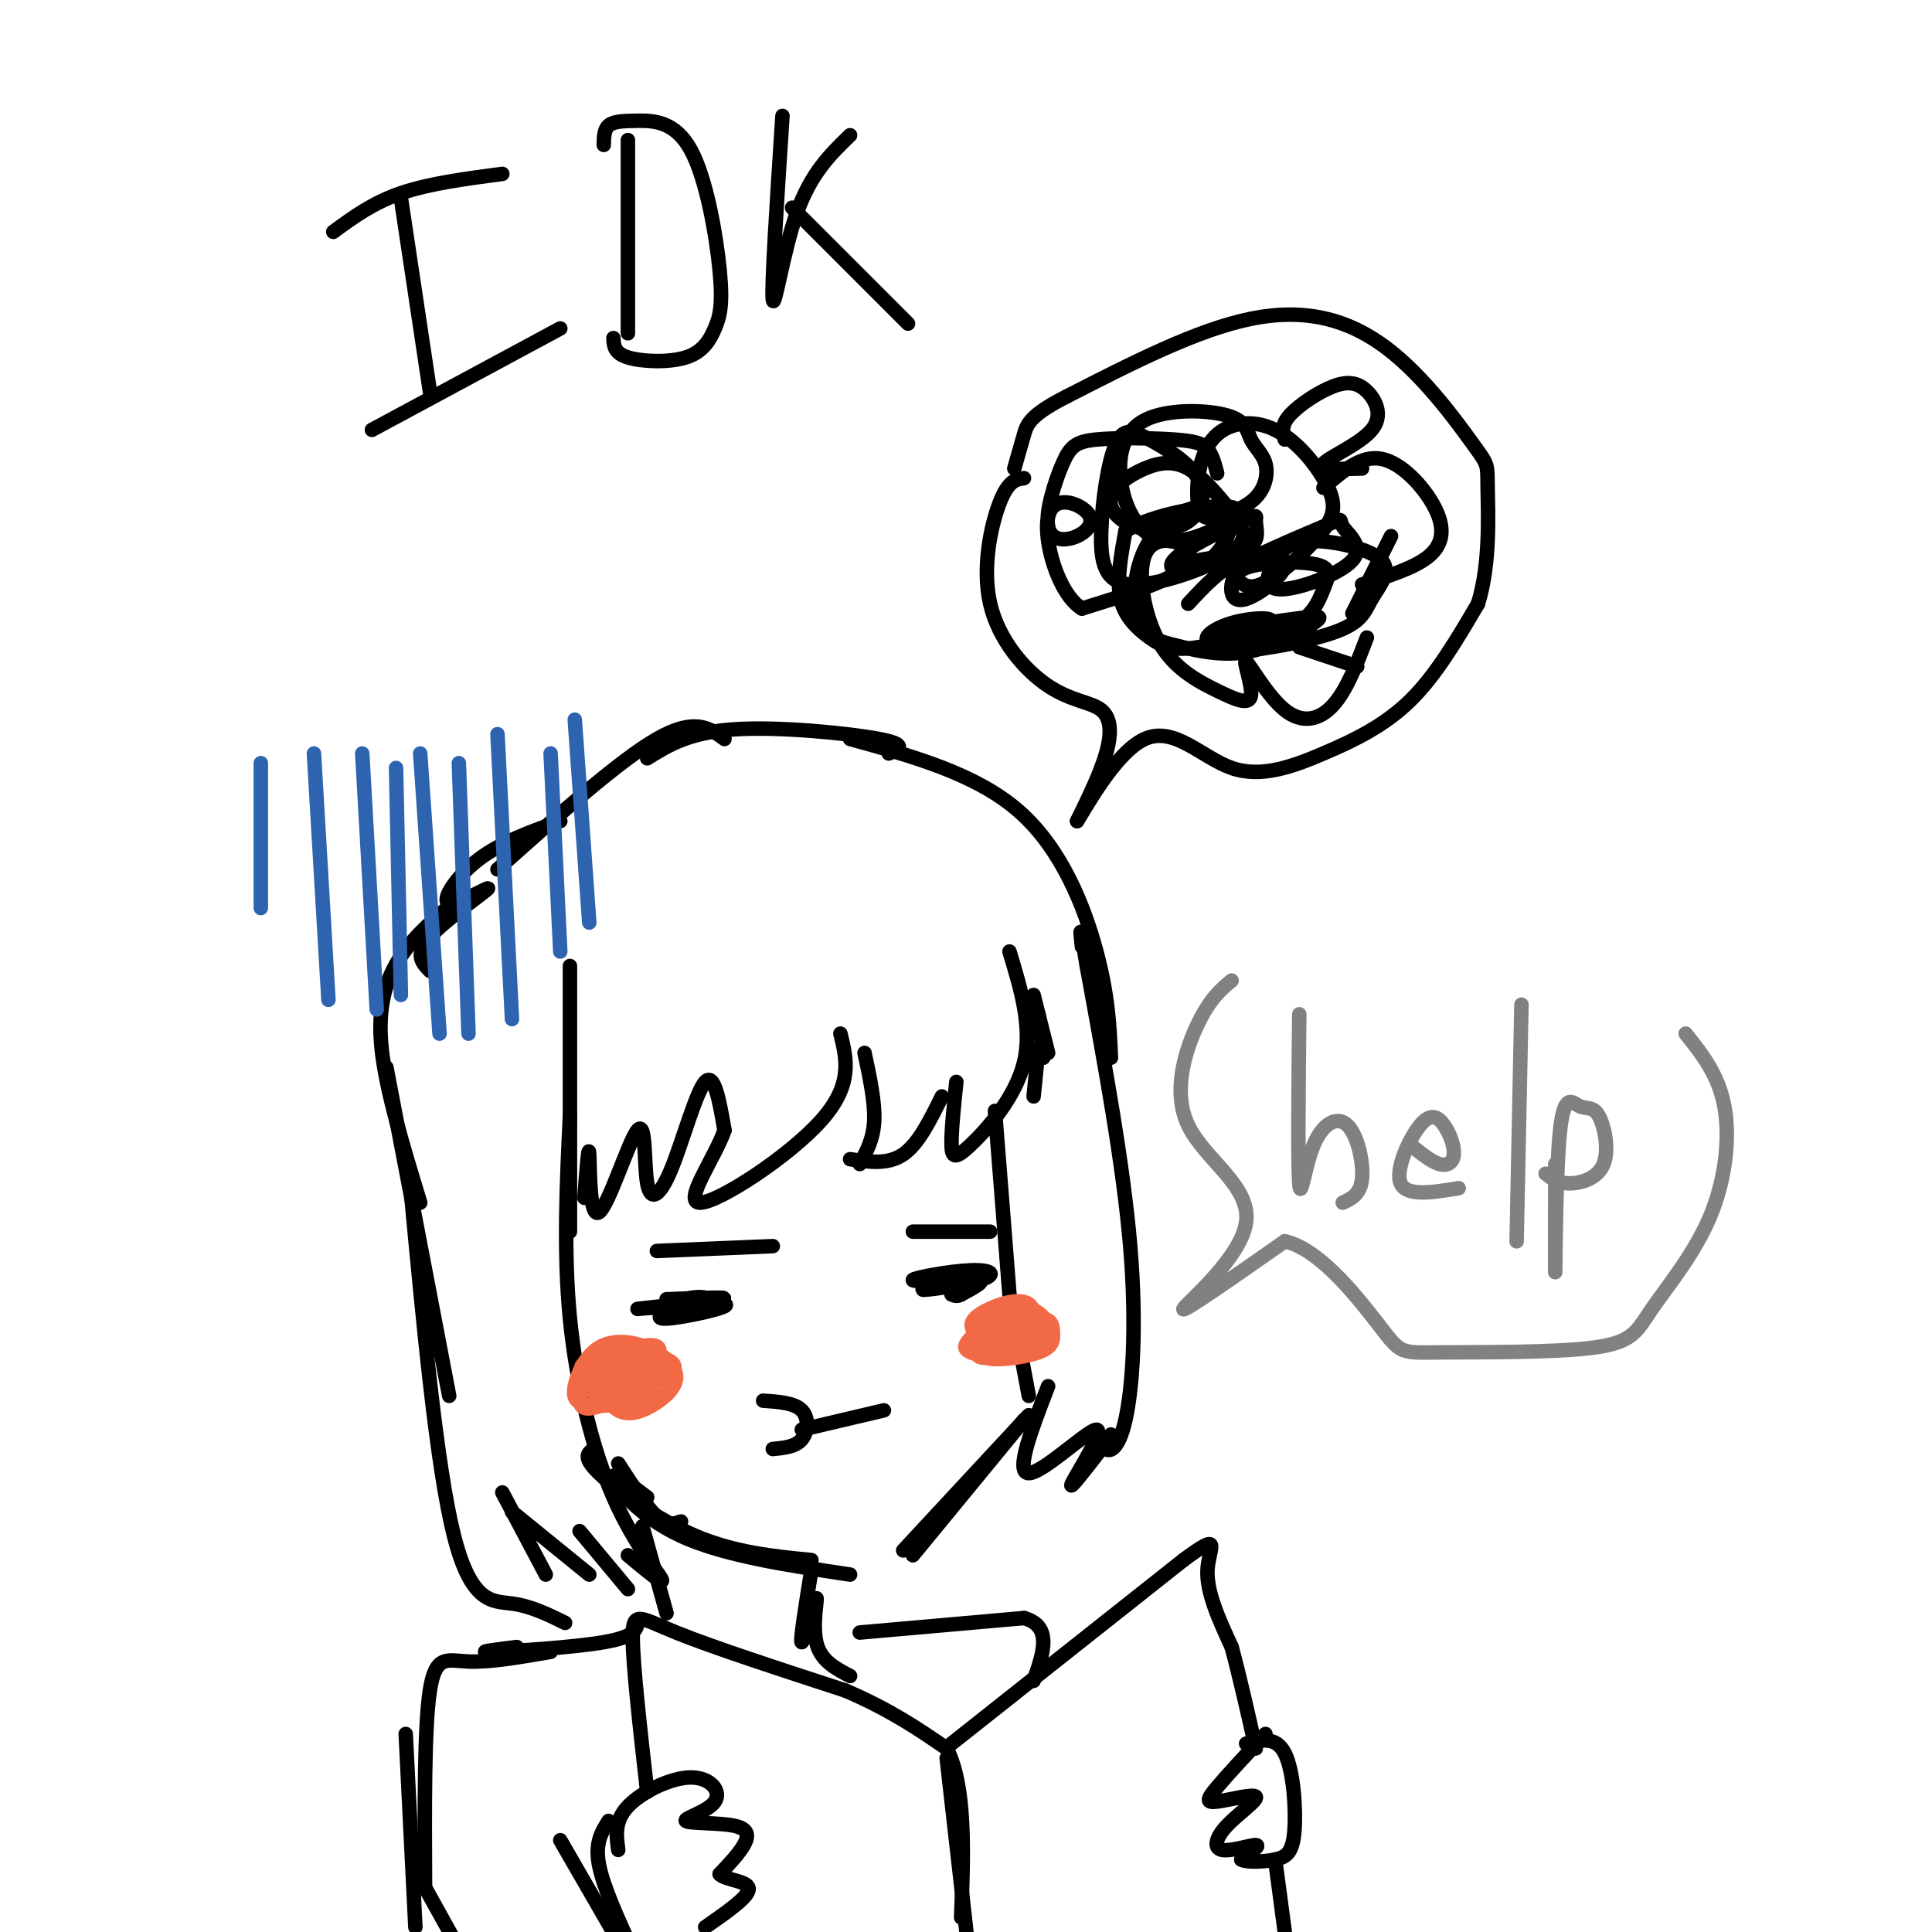 <svg viewBox='0 0 400 400' version='1.1' xmlns='http://www.w3.org/2000/svg' xmlns:xlink='http://www.w3.org/1999/xlink'><g fill='none' stroke='rgb(0,0,0)' stroke-width='3' stroke-linecap='round' stroke-linejoin='round'><path d='M83,41c0.000,0.000 6.000,40.000 6,40'/><path d='M69,48c4.083,-3.000 8.167,-6.000 14,-8c5.833,-2.000 13.417,-3.000 21,-4'/><path d='M77,89c0.000,0.000 39.000,-21.000 39,-21'/><path d='M130,29c0.000,0.000 0.000,40.000 0,40'/><path d='M125,30c0.028,-1.576 0.055,-3.152 1,-4c0.945,-0.848 2.806,-0.970 6,-1c3.194,-0.030 7.721,0.030 11,6c3.279,5.970 5.310,17.851 6,25c0.690,7.149 0.041,9.566 -1,12c-1.041,2.434 -2.473,4.886 -6,6c-3.527,1.114 -9.151,0.890 -12,0c-2.849,-0.890 -2.925,-2.445 -3,-4'/><path d='M162,24c-1.156,17.689 -2.311,35.378 -2,38c0.311,2.622 2.089,-9.822 5,-18c2.911,-8.178 6.956,-12.089 11,-16'/><path d='M164,43c0.000,0.000 24.000,24.000 24,24'/><path d='M95,186c-4.444,3.667 -8.889,7.333 -12,12c-3.111,4.667 -4.889,10.333 -4,19c0.889,8.667 4.444,20.333 8,32'/><path d='M80,221c0.000,0.000 13.000,68.000 13,68'/><path d='M85,246c2.711,28.933 5.422,57.867 9,72c3.578,14.133 8.022,13.467 12,14c3.978,0.533 7.489,2.267 11,4'/><path d='M113,326c0.000,0.000 -9.000,-17.000 -9,-17'/><path d='M106,313c0.000,0.000 16.000,13.000 16,13'/><path d='M120,317c0.000,0.000 10.000,12.000 10,12'/><path d='M130,322c3.821,3.185 7.643,6.369 7,5c-0.643,-1.369 -5.750,-7.292 -10,-17c-4.250,-9.708 -7.643,-23.202 -9,-37c-1.357,-13.798 -0.679,-27.899 0,-42'/><path d='M118,200c0.000,0.000 0.000,55.000 0,55'/><path d='M121,248c0.430,-5.763 0.860,-11.526 1,-9c0.140,2.526 -0.010,13.342 2,12c2.010,-1.342 6.179,-14.843 8,-17c1.821,-2.157 1.292,7.030 2,11c0.708,3.970 2.652,2.723 5,-3c2.348,-5.723 5.099,-15.921 7,-18c1.901,-2.079 2.950,3.960 4,10'/><path d='M150,234c-1.952,5.738 -8.833,15.083 -5,15c3.833,-0.083 18.381,-9.595 25,-17c6.619,-7.405 5.310,-12.702 4,-18'/><path d='M179,218c1.083,5.083 2.167,10.167 2,14c-0.167,3.833 -1.583,6.417 -3,9'/><path d='M176,240c3.917,0.583 7.833,1.167 11,-1c3.167,-2.167 5.583,-7.083 8,-12'/><path d='M198,224c-0.530,5.125 -1.060,10.250 -1,13c0.060,2.750 0.708,3.125 4,0c3.292,-3.125 9.226,-9.750 11,-17c1.774,-7.250 -0.613,-15.125 -3,-23'/><path d='M215,210c0.000,0.000 1.000,9.000 1,9'/><path d='M214,206c0.000,0.000 3.000,12.000 3,12'/><path d='M215,217c0.000,0.000 -1.000,10.000 -1,10'/><path d='M128,303c2.917,4.500 5.833,9.000 8,11c2.167,2.000 3.583,1.500 5,1'/><path d='M123,300c-1.267,0.778 -2.533,1.556 1,5c3.533,3.444 11.867,9.556 20,13c8.133,3.444 16.067,4.222 24,5'/><path d='M134,310c-3.733,-2.844 -7.467,-5.689 -7,-4c0.467,1.689 5.133,7.911 14,12c8.867,4.089 21.933,6.044 35,8'/><path d='M187,321c0.000,0.000 26.000,-28.000 26,-28'/><path d='M189,322c0.000,0.000 23.000,-28.000 23,-28'/><path d='M213,289c0.000,0.000 -3.000,-16.000 -3,-16'/><path d='M209,268c0.000,0.000 -3.000,-38.000 -3,-38'/><path d='M138,269c7.222,-0.287 14.443,-0.574 11,0c-3.443,0.574 -17.552,2.010 -17,2c0.552,-0.010 15.764,-1.464 18,-1c2.236,0.464 -8.504,2.847 -12,3c-3.496,0.153 0.252,-1.923 4,-4'/><path d='M142,269c1.956,-0.711 4.844,-0.489 4,0c-0.844,0.489 -5.422,1.244 -10,2'/><path d='M195,266c2.602,-0.494 5.205,-0.988 3,-1c-2.205,-0.012 -9.216,0.456 -9,0c0.216,-0.456 7.660,-1.838 12,-2c4.340,-0.162 5.576,0.895 2,2c-3.576,1.105 -11.963,2.259 -12,2c-0.037,-0.259 8.275,-1.931 11,-2c2.725,-0.069 -0.138,1.466 -3,3'/><path d='M199,268c-0.833,0.500 -1.417,0.250 -2,0'/><path d='M158,290c3.244,0.222 6.489,0.444 8,2c1.511,1.556 1.289,4.444 0,6c-1.289,1.556 -3.644,1.778 -6,2'/><path d='M166,296c0.000,0.000 17.000,-4.000 17,-4'/><path d='M136,259c0.000,0.000 24.000,-1.000 24,-1'/><path d='M189,255c0.000,0.000 16.000,0.000 16,0'/><path d='M217,287c-3.458,8.994 -6.917,17.988 -4,18c2.917,0.012 12.208,-8.958 14,-9c1.792,-0.042 -3.917,8.845 -5,11c-1.083,2.155 2.458,-2.423 6,-7'/><path d='M230,297c-0.792,1.220 -1.583,2.440 -1,3c0.583,0.560 2.542,0.458 4,-6c1.458,-6.458 2.417,-19.274 1,-36c-1.417,-16.726 -5.208,-37.363 -9,-58'/><path d='M225,200c-1.667,-10.333 -1.333,-7.167 -1,-4'/><path d='M230,219c-0.267,-6.400 -0.533,-12.800 -3,-22c-2.467,-9.200 -7.133,-21.200 -16,-29c-8.867,-7.800 -21.933,-11.400 -35,-15'/><path d='M184,156c2.089,-0.911 4.178,-1.822 -2,-3c-6.178,-1.178 -20.622,-2.622 -30,-2c-9.378,0.622 -13.689,3.311 -18,6'/><path d='M150,153c-3.083,-2.250 -6.167,-4.500 -14,0c-7.833,4.500 -20.417,15.750 -33,27'/><path d='M116,170c-6.167,2.203 -12.335,4.405 -17,8c-4.665,3.595 -7.828,8.582 -6,9c1.828,0.418 8.646,-3.734 8,-3c-0.646,0.734 -8.756,6.352 -12,10c-3.244,3.648 -1.622,5.324 0,7'/><path d='M128,383c-0.406,-3.005 -0.813,-6.009 2,-9c2.813,-2.991 8.845,-5.968 13,-6c4.155,-0.032 6.434,2.881 5,5c-1.434,2.119 -6.580,3.444 -6,4c0.580,0.556 6.887,0.342 10,1c3.113,0.658 3.032,2.188 2,4c-1.032,1.812 -3.016,3.906 -5,6'/><path d='M149,388c0.956,1.244 5.844,1.356 6,3c0.156,1.644 -4.422,4.822 -9,8'/><path d='M126,377c-1.417,2.250 -2.833,4.500 -2,9c0.833,4.500 3.917,11.250 7,18'/><path d='M134,371c-1.489,-13.133 -2.978,-26.267 -3,-32c-0.022,-5.733 1.422,-4.067 9,-1c7.578,3.067 21.289,7.533 35,12'/><path d='M175,350c9.333,4.000 15.167,8.000 21,12'/><path d='M196,362c4.000,7.833 3.500,21.417 3,35'/><path d='M196,364c0.000,0.000 5.000,44.000 5,44'/><path d='M197,361c0.000,0.000 48.000,-38.000 48,-38'/><path d='M245,323c8.356,-6.178 5.244,-2.622 5,2c-0.244,4.622 2.378,10.311 5,16'/><path d='M255,341c1.667,6.167 3.333,13.583 5,21'/><path d='M262,359c-3.941,4.242 -7.883,8.484 -10,11c-2.117,2.516 -2.410,3.306 0,3c2.410,-0.306 7.521,-1.706 8,-1c0.479,0.706 -3.676,3.519 -6,6c-2.324,2.481 -2.818,4.629 -1,5c1.818,0.371 5.948,-1.037 7,-1c1.052,0.037 -0.974,1.518 -3,3'/><path d='M257,385c0.872,0.579 4.553,0.526 7,0c2.447,-0.526 3.659,-1.526 4,-6c0.341,-4.474 -0.188,-12.421 -2,-16c-1.812,-3.579 -4.906,-2.789 -8,-2'/><path d='M264,385c0.000,0.000 2.000,15.000 2,15'/><path d='M246,125c3.415,-3.689 6.830,-7.377 11,-9c4.170,-1.623 9.094,-1.180 9,1c-0.094,2.180 -5.207,6.099 -8,7c-2.793,0.901 -3.266,-1.214 -3,-3c0.266,-1.786 1.271,-3.242 5,-4c3.729,-0.758 10.181,-0.819 13,0c2.819,0.819 2.006,2.519 1,5c-1.006,2.481 -2.206,5.742 -7,8c-4.794,2.258 -13.182,3.513 -16,3c-2.818,-0.513 -0.067,-2.794 4,-4c4.067,-1.206 9.449,-1.337 8,0c-1.449,1.337 -9.729,4.142 -15,5c-5.271,0.858 -7.535,-0.231 -10,-2c-2.465,-1.769 -5.133,-4.220 -6,-8c-0.867,-3.780 0.066,-8.890 1,-14'/><path d='M233,110c5.406,-3.644 18.422,-5.754 22,-5c3.578,0.754 -2.281,4.374 -7,6c-4.719,1.626 -8.297,1.260 -11,-1c-2.703,-2.260 -4.531,-6.414 -5,-11c-0.469,-4.586 0.420,-9.602 5,-12c4.580,-2.398 12.851,-2.176 17,-1c4.149,1.176 4.176,3.307 5,5c0.824,1.693 2.446,2.949 3,5c0.554,2.051 0.039,4.897 -2,7c-2.039,2.103 -5.603,3.463 -8,4c-2.397,0.537 -3.627,0.251 -4,-3c-0.373,-3.251 0.113,-9.466 3,-13c2.887,-3.534 8.177,-4.386 13,-2c4.823,2.386 9.179,8.011 11,12c1.821,3.989 1.106,6.343 -2,10c-3.106,3.657 -8.602,8.616 -12,10c-3.398,1.384 -4.699,-0.808 -6,-3'/><path d='M255,118c3.228,-2.420 14.298,-6.972 19,-9c4.702,-2.028 3.037,-1.534 4,0c0.963,1.534 4.553,4.108 2,7c-2.553,2.892 -11.251,6.102 -15,6c-3.749,-0.102 -2.549,-3.516 -1,-6c1.549,-2.484 3.449,-4.038 8,-4c4.551,0.038 11.754,1.669 14,4c2.246,2.331 -0.465,5.364 -2,8c-1.535,2.636 -1.893,4.875 -8,7c-6.107,2.125 -17.963,4.134 -23,4c-5.037,-0.134 -3.256,-2.412 1,-4c4.256,-1.588 10.986,-2.488 15,-3c4.014,-0.512 5.311,-0.638 3,1c-2.311,1.638 -8.232,5.039 -14,6c-5.768,0.961 -11.384,-0.520 -17,-2'/><path d='M241,133c-4.040,-1.454 -5.639,-4.087 -6,-8c-0.361,-3.913 0.518,-9.104 3,-13c2.482,-3.896 6.568,-6.497 10,-7c3.432,-0.503 6.208,1.093 8,3c1.792,1.907 2.598,4.124 -2,7c-4.598,2.876 -14.600,6.410 -20,6c-5.400,-0.410 -6.199,-4.765 -6,-11c0.199,-6.235 1.395,-14.349 3,-18c1.605,-3.651 3.619,-2.838 7,-1c3.381,1.838 8.130,4.700 10,8c1.870,3.300 0.860,7.039 -2,9c-2.860,1.961 -7.570,2.144 -11,1c-3.430,-1.144 -5.579,-3.616 -5,-6c0.579,-2.384 3.887,-4.680 7,-6c3.113,-1.320 6.032,-1.663 9,0c2.968,1.663 5.984,5.331 9,9'/><path d='M255,106c0.613,3.819 -2.353,8.868 -6,11c-3.647,2.132 -7.974,1.348 -6,-1c1.974,-2.348 10.251,-6.258 14,-8c3.749,-1.742 2.971,-1.315 3,0c0.029,1.315 0.865,3.519 -1,5c-1.865,1.481 -6.433,2.241 -11,3'/><path d='M212,99c-1.607,0.224 -3.215,0.447 -5,5c-1.785,4.553 -3.749,13.435 -2,21c1.749,7.565 7.211,13.811 12,17c4.789,3.189 8.905,3.320 11,5c2.095,1.680 2.170,4.909 1,9c-1.170,4.091 -3.585,9.046 -6,14'/><path d='M223,170c1.394,-2.068 7.879,-14.236 14,-17c6.121,-2.764 11.878,3.878 18,6c6.122,2.122 12.610,-0.275 19,-3c6.390,-2.725 12.683,-5.779 18,-11c5.317,-5.221 9.659,-12.611 14,-20'/><path d='M306,125c2.596,-8.269 2.085,-18.942 2,-24c-0.085,-5.058 0.256,-4.500 -3,-9c-3.256,-4.500 -10.107,-14.058 -18,-20c-7.893,-5.942 -16.826,-8.269 -28,-6c-11.174,2.269 -24.587,9.135 -38,16'/><path d='M221,82c-7.822,3.956 -8.378,5.844 -9,8c-0.622,2.156 -1.311,4.578 -2,7'/><path d='M266,91c-0.417,-1.454 -0.834,-2.908 1,-5c1.834,-2.092 5.920,-4.823 9,-6c3.080,-1.177 5.156,-0.800 7,1c1.844,1.800 3.458,5.023 1,8c-2.458,2.977 -8.988,5.708 -10,7c-1.012,1.292 3.494,1.146 8,1'/><path d='M288,111c0.000,0.000 -8.000,16.000 -8,16'/><path d='M281,138c0.000,0.000 -12.000,-4.000 -12,-4'/><path d='M283,132c-2.086,5.444 -4.172,10.889 -7,14c-2.828,3.111 -6.398,3.889 -10,1c-3.602,-2.889 -7.236,-9.444 -8,-10c-0.764,-0.556 1.340,4.887 1,7c-0.340,2.113 -3.125,0.895 -7,-1c-3.875,-1.895 -8.839,-4.466 -12,-10c-3.161,-5.534 -4.517,-14.030 -3,-18c1.517,-3.970 5.908,-3.415 8,-2c2.092,1.415 1.883,3.690 -2,6c-3.883,2.310 -11.442,4.655 -19,7'/><path d='M224,126c-5.014,-3.083 -8.050,-14.292 -7,-19c1.050,-4.708 6.184,-2.915 8,-1c1.816,1.915 0.312,3.952 -2,5c-2.312,1.048 -5.433,1.108 -6,-2c-0.567,-3.108 1.420,-9.382 3,-13c1.580,-3.618 2.753,-4.578 7,-5c4.247,-0.422 11.566,-0.306 16,0c4.434,0.306 5.981,0.802 7,2c1.019,1.198 1.509,3.099 2,5'/><path d='M274,101c3.881,-3.405 7.762,-6.810 12,-6c4.238,0.810 8.833,5.833 11,10c2.167,4.167 1.905,7.476 -1,10c-2.905,2.524 -8.452,4.262 -14,6'/><path d='M133,316c0.000,0.000 5.000,18.000 5,18'/><path d='M168,325c-1.226,7.583 -2.452,15.167 -2,15c0.452,-0.167 2.583,-8.083 3,-9c0.417,-0.917 -0.881,5.167 0,9c0.881,3.833 3.940,5.417 7,7'/><path d='M132,336c-0.289,1.444 -0.578,2.889 -7,4c-6.422,1.111 -18.978,1.889 -23,2c-4.022,0.111 0.489,-0.444 5,-1'/><path d='M114,342c-6.311,1.089 -12.622,2.178 -17,2c-4.378,-0.178 -6.822,-1.622 -8,6c-1.178,7.622 -1.089,24.311 -1,41'/><path d='M84,359c0.000,0.000 2.000,40.000 2,40'/><path d='M178,338c0.000,0.000 34.000,-3.000 34,-3'/><path d='M212,335c6.000,1.667 4.000,7.333 2,13'/><path d='M116,381c0.000,0.000 15.000,26.000 15,26'/><path d='M87,389c0.000,0.000 10.000,18.000 10,18'/></g>
<g fill='none' stroke='rgb(242,105,70)' stroke-width='3' stroke-linecap='round' stroke-linejoin='round'><path d='M125,281c4.475,-0.967 8.950,-1.933 10,-1c1.050,0.933 -1.323,3.767 -4,5c-2.677,1.233 -5.656,0.866 -8,0c-2.344,-0.866 -4.051,-2.232 -1,-3c3.051,-0.768 10.860,-0.937 11,0c0.140,0.937 -7.389,2.982 -10,3c-2.611,0.018 -0.306,-1.991 2,-4'/><path d='M125,281c3.291,-0.675 10.520,-0.362 9,1c-1.520,1.362 -11.788,3.773 -13,3c-1.212,-0.773 6.631,-4.729 11,-6c4.369,-1.271 5.264,0.144 4,2c-1.264,1.856 -4.686,4.154 -8,5c-3.314,0.846 -6.518,0.242 -7,-1c-0.482,-1.242 1.759,-3.121 4,-5'/><path d='M125,280c4.108,-0.768 12.378,-0.187 13,2c0.622,2.187 -6.405,5.979 -11,8c-4.595,2.021 -6.759,2.269 -7,0c-0.241,-2.269 1.439,-7.056 5,-9c3.561,-1.944 9.001,-1.046 12,0c2.999,1.046 3.556,2.239 1,4c-2.556,1.761 -8.227,4.089 -12,4c-3.773,-0.089 -5.650,-2.597 -6,-4c-0.350,-1.403 0.825,-1.702 2,-2'/><path d='M122,283c2.747,-0.874 8.614,-2.059 12,-2c3.386,0.059 4.291,1.364 5,3c0.709,1.636 1.222,3.604 -2,5c-3.222,1.396 -10.179,2.219 -14,2c-3.821,-0.219 -4.504,-1.482 -4,-4c0.504,-2.518 2.197,-6.291 5,-8c2.803,-1.709 6.715,-1.353 10,0c3.285,1.353 5.942,3.703 6,6c0.058,2.297 -2.484,4.542 -5,6c-2.516,1.458 -5.004,2.131 -7,1c-1.996,-1.131 -3.498,-4.065 -5,-7'/><path d='M205,273c4.164,-0.805 8.329,-1.610 10,-1c1.671,0.610 0.849,2.634 -1,4c-1.849,1.366 -4.725,2.073 -7,2c-2.275,-0.073 -3.949,-0.925 -5,-2c-1.051,-1.075 -1.478,-2.374 1,-4c2.478,-1.626 7.860,-3.580 10,-2c2.140,1.580 1.038,6.695 -2,9c-3.038,2.305 -8.011,1.802 -10,1c-1.989,-0.802 -0.995,-1.901 0,-3'/><path d='M201,277c1.923,-1.959 6.729,-5.358 10,-6c3.271,-0.642 5.006,1.472 6,3c0.994,1.528 1.247,2.470 -2,4c-3.247,1.530 -9.994,3.649 -12,3c-2.006,-0.649 0.728,-4.064 4,-6c3.272,-1.936 7.081,-2.392 9,-2c1.919,0.392 1.947,1.631 2,3c0.053,1.369 0.130,2.869 -3,4c-3.130,1.131 -9.466,1.895 -11,1c-1.534,-0.895 1.733,-3.447 5,-6'/><path d='M209,275c1.901,-1.275 4.154,-1.463 6,-1c1.846,0.463 3.284,1.576 1,3c-2.284,1.424 -8.291,3.159 -11,3c-2.709,-0.159 -2.121,-2.211 -1,-4c1.121,-1.789 2.775,-3.315 5,-3c2.225,0.315 5.022,2.469 4,4c-1.022,1.531 -5.863,2.437 -7,2c-1.137,-0.437 1.432,-2.219 4,-4'/></g>
<g fill='none' stroke='rgb(45,99,175)' stroke-width='3' stroke-linecap='round' stroke-linejoin='round'><path d='M75,156c0.000,0.000 3.000,53.000 3,53'/><path d='M82,159c0.000,0.000 1.000,47.000 1,47'/><path d='M87,156c0.000,0.000 4.000,58.000 4,58'/><path d='M95,158c0.000,0.000 2.000,56.000 2,56'/><path d='M103,152c0.000,0.000 3.000,59.000 3,59'/><path d='M114,156c0.000,0.000 2.000,41.000 2,41'/><path d='M119,149c0.000,0.000 3.000,42.000 3,42'/><path d='M65,156c0.000,0.000 3.000,51.000 3,51'/><path d='M54,158c0.000,0.000 0.000,30.000 0,30'/></g>
<g fill='none' stroke='rgb(128,130,130)' stroke-width='3' stroke-linecap='round' stroke-linejoin='round'><path d='M269,210c-0.158,15.498 -0.316,30.995 0,35c0.316,4.005 1.105,-3.483 3,-8c1.895,-4.517 4.895,-6.062 7,-4c2.105,2.062 3.316,7.732 3,11c-0.316,3.268 -2.158,4.134 -4,5'/><path d='M292,237c2.162,1.760 4.325,3.521 6,4c1.675,0.479 2.863,-0.322 3,-2c0.137,-1.678 -0.778,-4.233 -2,-6c-1.222,-1.767 -2.752,-2.745 -5,0c-2.248,2.745 -5.214,9.213 -4,12c1.214,2.787 6.607,1.894 12,1'/><path d='M315,208c0.000,0.000 -1.000,49.000 -1,49'/><path d='M322,241c-0.019,12.434 -0.038,24.868 0,22c0.038,-2.868 0.131,-21.036 1,-29c0.869,-7.964 2.512,-5.722 4,-5c1.488,0.722 2.822,-0.074 4,2c1.178,2.074 2.202,7.020 1,10c-1.202,2.980 -4.629,3.994 -7,4c-2.371,0.006 -3.685,-0.997 -5,-2'/><path d='M255,203c-2.231,1.866 -4.463,3.732 -7,9c-2.537,5.268 -5.381,13.938 -2,21c3.381,7.062 12.987,12.517 12,20c-0.987,7.483 -12.568,16.995 -13,18c-0.432,1.005 10.284,-6.498 21,-14'/><path d='M266,257c7.531,1.610 15.859,12.636 20,18c4.141,5.364 4.096,5.066 12,5c7.904,-0.066 23.756,0.098 32,-1c8.244,-1.098 8.880,-3.459 12,-8c3.120,-4.541 8.725,-11.261 12,-19c3.275,-7.739 4.222,-16.497 3,-23c-1.222,-6.503 -4.611,-10.752 -8,-15'/></g>
</svg>